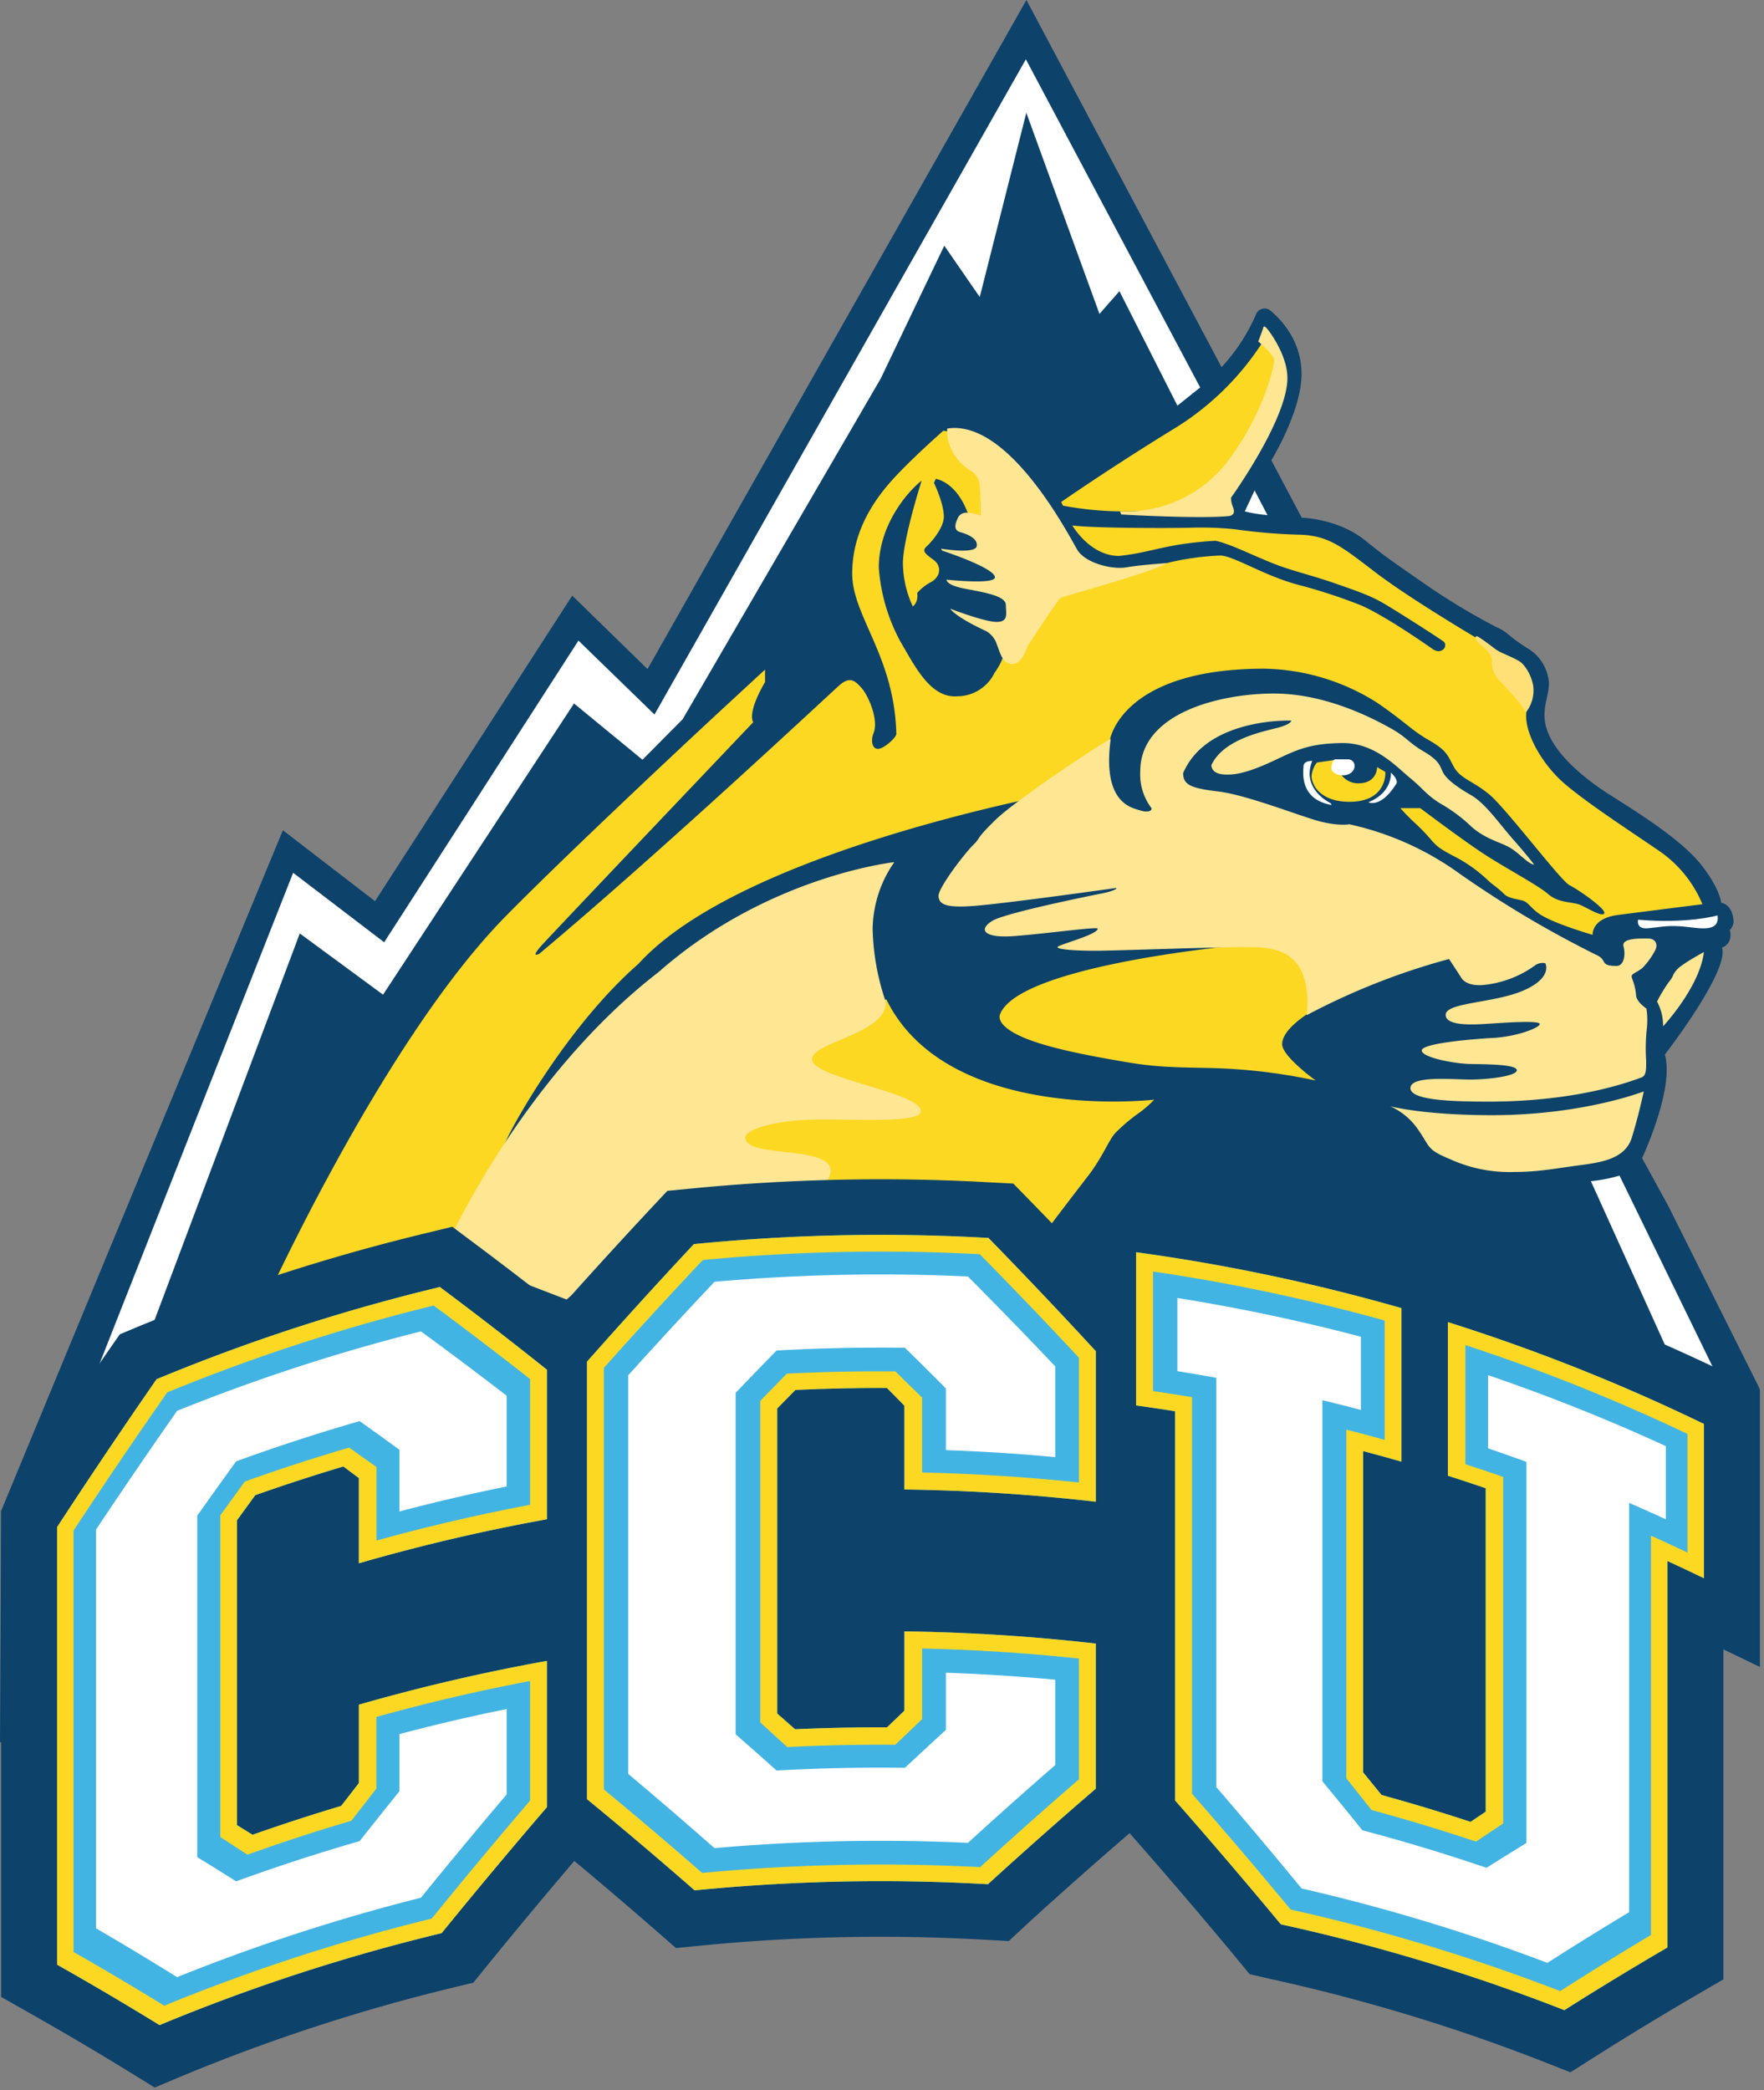 <svg xmlns="http://www.w3.org/2000/svg" width="146" height="173" viewBox="0 0 146 173"><rect x="0" y="0" width="146" height="173" fill="#808080" stroke="none"/><g fill="none" fill-rule="nonzero"><path fill="#FCD823" d="M84.891 1.87L53.85 57.345l-6.601-6.115-15.877 25.168-7.761-5.672-12.459 34.757-5.276 10.832-5.188 26.192 10.525 7.888h25.6l10.882-7.976 9.544 8.33h26.403L93.9 141.71l11.149 9.127h25.511l9.009-9.393v-29.677h3.71l-5.69-11.414-2.271-4.648 2.18-6.274-.045-2.752 4.588-6.816.454-2.933.454-1.535-1.408-.992-3.135-4.333-7.223-4.649-3.906-5.144.273-4.108-1.5-2.076-6.496-3.971-5.588-3.837-3.407-2.482-3.134-.587-2.635-5.461 2.408-5.325-.364-4.333-2.089-1.986-1.454 2.438-2.544 2.753z"/><path fill="#0D426A" d="M138.055 99.767l-2.145-3.915s2.696-5.74 1.885-8.57c0 0 5.37-6.934 4.725-8.856 0 0 .944-.27.65-1.45.196-.196.307-.46.309-.736-.093-1.441-1.019-1.518-1.019-1.518s-.106-1.15-1.574-3.036c-1.604-2.146-5.57-4.584-7.623-5.887-2.052-1.303-5.432-3.878-5.432-6.592 0-1.011.37-1.824.37-2.667a3.64 3.64 0 0 0-1.62-2.79 13.913 13.913 0 0 1-1.728-1.227 4.019 4.019 0 0 0-1.018-.628 54.675 54.675 0 0 1-6.25-3.802c-2.978-2.07-3.01-2.1-4.475-3.266-2.269-1.916-5.37-1.978-5.37-1.978l-2.516-4.752s2.5-4.063 2.5-7.145c0-3.189-2.284-4.982-2.592-5.258a.764.764 0 0 0-1.189.353 15.261 15.261 0 0 1-2.84 4.34L84.954 0l-31.36 55.379-6.23-6.082-16.324 25.29-7.626-5.87-23.317 56.33L0 144.156l9.988 8.43h27.387l10.204-8.43 8.914 7.79h26.85l9.665-8.324h2.043l9.451 8.217h26.099l9.7-8.202.025-30.77 5.336 2.114-7.607-15.213zM97.063 35.55a22.92 22.92 0 0 0 7.536-7.386l1.167 1.512-1.116 4.564s-2.64 4.387-4.01 5.646c-1.37 1.26-2.917 2.269-6.368 2.42a27.84 27.84 0 0 1-6.292-.453l-.152-.303s4.06-2.825 9.235-6zm-2.742 56.527a14.93 14.93 0 0 0-1.936 1.62c-.631.627-1.058 1.992-2.37 3.681a565.377 565.377 0 0 0-3.497 4.585l-3.11-2.653H66.891l-6.801-6.033 3.838-5.744 9.429-4.826c5.034 10.304 22.172 8.308 22.172 8.308-.37.39-.775.744-1.208 1.062zm14.577-2.646a46.319 46.319 0 0 0-8.913-1.039c-2.888-.055-4.346-.082-6.629-.464-2.283-.383-5.694-.984-7.922-1.777-2.229-.792-2.861-1.612-2.669-2.187 1.567-4.154 20.357-5.793 20.357-5.793l4.73.383 1.238 4.837s-2.97 1.556-2.97 3.034c0 1.01 2.777 3.006 2.777 3.006zm2.794-23.07c-2.548 0-3.138-1.53-3.138-2.116.032-.412.184-.805.437-1.133l1.446-.208s.38 1.928 1.978 1.928c1.598 0 1.56-1.342 1.56-1.342l.685.397s.19 2.474-2.968 2.474zm20.126 11.014s-2.794-.81-4.088-1.54c-.83-.443-1.133-1.014-1.517-1.22-.383-.207-1.293-.175-1.756-.651-.463-.476-.942-.746-1.31-1.11a11.911 11.911 0 0 0-2.956-2.063c-1.022-.555-1.213-.698-1.692-1.222a15.085 15.085 0 0 0-1.31-1.38c-.559-.491-1.287-1.3-1.287-1.3h1.651s3.303 2.492 5.138 3.707c1.835 1.216 4.526 2.613 5.443 3.403.918.79 2.019.608 2.691.912.673.304 1.835 1.033 1.959.668.123-.365-2.141-1.946-2.875-2.309-.734-.363-5.26-6.38-6.666-7.535-1.407-1.155-2.386-1.276-2.937-2.31-.55-1.032-.61-1.336-2.079-2.187-1.468-.85-1.958-1.519-4.281-3.099a17.996 17.996 0 0 0-9.297-2.795c-11.866 0-12.784 5.894-12.784 5.894s-3.792 3.707-6.605 4.86c-7.585 1.642-25.626 6.199-32.415 13.673-5.627 4.922-10.042 12.687-10.893 14.502-.85 1.814-5.24 9.368-5.24 9.368l-15.43 5.55S31.332 86.593 41.77 75.92c4.84-4.929 14.122-13.607 15.675-15.059 1.552-1.451 5.875-5.442 5.875-5.442v1.028c-1.552 2.69-.974 3.325-.974 3.325S45.027 77.976 44.663 78.43c-.364.454-.517.726-.03.514 10.104-8.467 23.86-21.347 24.805-22.194.943-.847 1.369-.363 1.887.212s1.43 2.6.974 3.719c-.243.604-.122 1.3.365 1.3s1.522-.937 1.522-1.238c-.152-6.44-3.652-9.737-3.652-13.275 0-4.233 2.678-7.135 4.2-8.677 1.521-1.543 3.347-3.145 3.347-3.145l1.157.212 2.392 3.16-.256 3.887-1.214-.27c-.974-2.808-2.714-2.999-2.714-2.999l-.143.334s.815 1.681.815 2.792c0 .888-.974 2.062-1.437 2.476-.463.414.048.682.638 1.142.591.46.575 1.317-.255 1.793a3.952 3.952 0 0 0-1.15.904c.112.825-.368 1.111-.368 1.111a8.656 8.656 0 0 1-.814-3.57c0-1.983 1.55-6.837 1.55-6.837-1.102.857-3.546 3.6-3.546 7.202a15.095 15.095 0 0 0 1.773 6.092c1.23 2.095 2.507 4.728 4.727 4.553a3.431 3.431 0 0 0 3.082-1.951c.296-.397.533-.836.703-1.3l4.374-5.066s5.956-1.776 8.08-2.411a22.434 22.434 0 0 1 5.509-.92c1.086 0 3.529 1.618 6.371 2.396 1.718.447 3.408.992 5.062 1.634 1.837.714 5.398 3.173 6.164 3.712.767.54 1.341-.318.863-.65-.863-.602-3.61-2.348-4.775-3.046-1.165-.698-2.092-1.016-4.136-1.73s-3.609-1.047-5.126-1.65c-1.517-.603-3.018-1.332-3.896-1.618a5.797 5.797 0 0 0-.91-.27c-4.232.254-5.222.968-7.985 1.254-2.411 0-3.864-2.523-3.864-2.523 1.581.223 7.84.239 9.693.19a27.97 27.97 0 0 1 3.784.128 46.29 46.29 0 0 0 5.158.444c2.54.032 3.609.952 6.481 3.141 2.873 2.19 8.336 5.41 8.336 5.41l1.613 1.364 2.555 4.522c-.4 1.76 1.277 4.584 3.082 6.14 1.804 1.554 4.887 3.568 7.729 5.504a9.998 9.998 0 0 1 3.72 4.506s-4.742.601-6.979.888c-2.237.287-2.106 1.65-2.106 1.65z"/><path fill="#FFF" d="M97.45 33.575l1.884-1.506-14.426-27.16L54.17 59.137l-6.294-6.116-16.08 24.968-7.535-5.751-18.385 46.624h3.308l15.628-41.604 6.892 5.067 15.805-24.101 5.668 4.657 3.326-3.356L72.895 31.33l5.26-10.998 2.936 4.253 3.853-15.252 6.055 16.65 1.652-1.884z"/><path fill="#FFE693" d="M104.142 28.265s1.345 1.109 1.318 1.588c-.027.478-.812 4.184-3.654 8.066a10.6 10.6 0 0 1-9.105 4.411l.101.252s6.446.379 8.957.126c.634-.15.278-.707.202-.983a2.247 2.247 0 0 1-.075-.53s4.668-6.479 4.668-9.906c0-1.89-1.496-3.908-1.75-4.16-.256-.251-.229-.025-.305.177l-.357.959z"/><path fill="#FFF" d="M103.838 40.591l-.812 1.74c.616.15 1.244.252 1.877.302l-1.065-2.042z"/><path fill="#FFE693" d="M96.544 46.61s-2.124.138-3.308.346c-1.184.207-3.413-.346-4.075-1.454-.66-1.107-5.641-10.83-10.76-10.033 0 0-.279 2.214 2.159 3.633.286.263.47.618.522 1.003.071.346.105 2.56.105 2.56a4.12 4.12 0 0 0-1.084-.221.764.764 0 0 0-.855.497c-.178.4-.371.93.242 1.106.613.177 1.42.514 1.356 1.123-.064.738-2.955.24-2.955.24l.08.16s4.375 1.428 4.375 2.214c0 .625-4.003.192-4.003.192s-.08.433 1.469.738c1.55.304 3.421.577 3.438 1.347.016.77.225 1.411-.775 1.411s-3.826-1.09-3.826-1.09.323.625 2.987 1.86c.419.248.73.643.871 1.106.21.433.388 1.604 1.275 1.604.888 0 1.179-1.395 1.34-1.604.162-.208 2.453-3.752 2.647-3.864.194-.112 8.123-2.285 8.775-2.874z"/><path fill="#FFE077" d="M126.288 58.965a2.9 2.9 0 0 0 .634-1.889c0-.862-.65-2.122-1.301-2.42-.768-.43-1.418-.596-1.935-.993-.517-.398-.968-.73-1.318-.945-.35-.216-.3.215.017.514.316.298 1.1.778 1.1 1.441-.04.562.146 1.116.518 1.541.367.4 1.95 2.039 2.285 2.751z"/><path fill="#FFF" d="M142.155 75.765s-2.448.71-6.574.354c0 0-.22.792.797.71 1.018-.082 1.458-.246 2.724-.163 1.265.082 3.274.657 3.053-.9z"/><path fill="#FFE693" d="M141.027 78.799s-1.843.984-2.255 1.476c-.413.492-.22.491-.633.983a11.624 11.624 0 0 0-.99 1.64c.34.63.51 1.336.495 2.05 0 0 3.025-3.225 3.383-6.15zm-4.759 4.673s-.798-.519-.853-1.066c-.082-1.066-.44-1.476-.356-1.667.084-.191.495-.3.88-.628a6.084 6.084 0 0 0 1.018-1.394c.303-.492.11-1.039-.55-1.039s-2.228-.054-2.035.656c.192.71.027 1.613-.578 1.613-1.458 0-.688-.492-1.705-.93a86.825 86.825 0 0 1-11.692-6.996 24.52 24.52 0 0 0-8.72-3.799s-.99.192-2.75-.327c-1.76-.52-5.832-2.105-8.033-2.378-2.2-.273-2.97-.492-2.97-1.53 1.98-4.619 8.94-4.346 8.94-4.346s.082.219-.855.52c-.937.3-4.676.847-5.749 3.17.055.737.88.82 1.678.765.797-.055 1.898-.383 3.632-1.203 1.733-.82 2.833-1.366 5.529-1.393 2.696-.028 4.484 1.967 5.584 2.87 1.1.9 1.32 1.366 2.476 2.104.928.52 1.788 1.153 2.558 1.885 1.156 1.066 2.448 1.34 3.219 1.777.77.437 1.595 1.42 2.035 1.42 0 0-.385-.546-1.705-2.049s-2.31-3.007-3.549-3.717c-1.238-.71-2.063-1.366-2.31-1.913-.248-.546-.33-.955-1.596-1.694-1.265-.74-1.348-1.148-2.723-1.914-1.376-.765-5.31-2.869-9.656-2.869-4.346 0-11.058 1.557-11.058 6.45a4.629 4.629 0 0 0 .907 3.007c.138.219-.247.437-.907.219s-3.164-.547-2.449-5.876c.139-.3-7.756 4.92-9.543 6.668-1.787 1.75-1.1 1.34-1.843 2.077-.743.738-2.916 3.58-2.861 4.236.055.656.55.984 2.998.793 2.449-.192 10.15-1.257 11.664-1.476.249.027-.303.274-.962.41-.659.137-7.564 1.503-9.132 2.241-1.348.765-.826 1.476 1.458 1.34 2.283-.137 7.152-.82 7.152-.63-.028.52-3.329 1.34-3.329 1.531 0 .192 1.43.3 3.136.3 1.705 0 10.48-.327 12.268-.3 1.789.027 5.776-.354 5.226 5.63a56.383 56.383 0 0 1 11.774-4.646s.797 1.203 1.017 1.556c.22.354.743.657 1.733.602a8.759 8.759 0 0 0 4.346-1.613 1.05 1.05 0 0 1 .88-.191s.634 1.175-1.787 2.24c-2.421 1.067-6.465.985-6.465 2.023 0 1.039 2.697.793 3.988.71 1.292-.082 3.796-.245 3.796.056 0 .3-1.87 1.038-3.851 1.147-1.98.11-5.914.465-5.914 1.039 0 .573 2.64 1.093 4.044 1.12 1.403.027 3.823.028 3.823.52 0 .491-2.503.792-4.071.765-1.568-.028-4.732-.3-4.732.71 0 1.011 3.411 1.12 6.548 1.12 3.136 0 8.197-.353 12.626-2.022.302-.164.356-.519.33-1.448a15.69 15.69 0 0 1 .055-2.542 6.316 6.316 0 0 0-.029-1.694z"/><path fill="#FFE693" d="M136.048 90.331s-5.007 1.968-12.57 1.968c-5.694 0-8.418-.738-8.418-.738a5.51 5.51 0 0 1 2.338 1.968c1.018 1.476.688 1.612 2.668 2.432A11.837 11.837 0 0 0 125.293 97c2.008 0 3.329-.274 5.172-.52 1.843-.246 4.016-.464 4.594-2.322.577-1.859.989-3.827.989-3.827z"/><path fill="#FFF" d="M134.04 97.3c-.773.226-1.565.382-2.367.463l7.835 17.323 3.772 1.18-9.24-18.967zm-22.481-34.454h-1.027c-.248 0-.343.548-.343.756 0 .207.305.566.951.566.647 0 .97-.416.97-.737a.534.534 0 0 0-.551-.585zm-2.949.132s-.704-.037-.723.435c-.019.472-.36 2.74 2.321 3.213l-.076-.152s-2.473-1.152-1.522-3.496zm6.506.964s.171 1.644-1.864 2.457c0 0 1.027.548 2.34-1.569.113-.378-.476-.888-.476-.888z"/><path fill="#FFE693" d="M74.018 71.358s-10.462 1.127-19.498 9.086c-11.634 8.986-17.807 23.198-17.807 23.198l10.18 3.914 9.603-8.214h10.242s2.012-1.38 2.012-2.435c0-2.144-7.06-1.017-7.06-2.762 0-.654 2.488-1.49 6.292-1.49 3.805 0 8.23.254 8.23-.69 0-1.563-8.998-2.725-8.998-4.289 0-1.454 6.109-2.072 6.109-4.725a19.92 19.92 0 0 1-1.098-6.033 9.866 9.866 0 0 1 1.793-5.56z"/><path fill="#0D426A" d="M10.574 171.402c-2.61-1.603-5.25-3.16-7.916-4.67l-2.564-1.456v-40.228l.798-1.242c2.67-4.088 5.396-8.14 8.176-12.155l.846-1.214 1.357-.57c7.73-3.204 15.699-5.801 23.836-7.768l2.327-.566 1.923 1.44a347.118 347.118 0 0 1 8.645 6.678l1.897 1.503v18.41l-4.144.765a151.36 151.36 0 0 0-14.215 3.318l-6.469 1.848v-8.234l-.831.281v18.346c.277-.088.554-.176.831-.262v-7.998l3.67-1.048a162.164 162.164 0 0 1 15.167-3.543l5.99-1.08v19.318l-1.22 1.415a477.163 477.163 0 0 0-8.43 10.083l-1.07 1.322-1.67.406a150.966 150.966 0 0 0-22.31 7.27l-2.396 1.005-2.228-1.374z"/><path fill="#0D426A" d="M54.295 159.79a371.701 371.701 0 0 0-8.504-7.205l-1.84-1.499v-40.113l1.26-1.426a469.636 469.636 0 0 1 8.715-9.588l1.31-1.397 1.908-.186c8.225-.806 16.501-.98 24.754-.519l1.97.103 1.386 1.42A449.31 449.31 0 0 1 94 108.603l1.332 1.445v19.394l-5.639-.633a151.588 151.588 0 0 0-14.48-.923l-4.99-.08v-8.3c-.422.007-.845.016-1.268.027v18.88c.424-.01.846-.019 1.268-.026v-8.034l5.149.079c5.165.081 10.324.41 15.457.985l4.503.51v18.205l-1.74 1.506a397.868 397.868 0 0 0-8.532 7.558l-1.564 1.458-2.167-.12a151.65 151.65 0 0 0-23.19.484l-2.193.212-1.65-1.44z"/><path fill="#0D426A" d="M127.563 170.565a150.841 150.841 0 0 0-22.399-6.772l-1.734-.395-1.1-1.337a464.853 464.853 0 0 0-8.447-9.894l-1.25-1.428v-29.966l-3.231-.451V98.35l5.776.807c6.757.947 13.447 2.32 20.028 4.113v-.152l4.073 1.299 1.341.38v.048l1.208.385a161.09 161.09 0 0 1 20.98 8.37l2.853 1.38v22.987l-3.02-1.454v27.312l-2.508 1.46a266.13 266.13 0 0 0-7.977 4.849l-2.18 1.383-2.413-.952zm-9.223-25.65v-18.42l-.887-.283v18.445c.294.085.59.172.887.26v-.001z"/><path fill="#42B4E4" d="M36.57 106.644l-.166-.125-.202.05a156.317 156.317 0 0 0-23.125 7.533l-.12.05-.073.107a531.389 531.389 0 0 0-8.088 12.022l-.07.11v36.217l.222.127a264.228 264.228 0 0 1 8.067 4.758l.193.119.208-.088a155.552 155.552 0 0 1 22.994-7.49l.145-.036.093-.116a490.12 490.12 0 0 1 8.518-10.189l.106-.123v-12.106l-.52.094c-4.963.91-9.878 2.058-14.73 3.44l-.32.09v6.49l-1.464 1.89a160.946 160.946 0 0 0-7.333 2.386l-1.292-.797v-25.225l1.513-2.081c2.41-.852 4.842-1.644 7.292-2.375l1.284.958v7.053l.563-.16a155.796 155.796 0 0 1 14.646-3.418l.36-.068v-12.374l-.165-.13a342.05 342.05 0 0 0-8.535-6.593zm45.36-4.061l-.12-.123-.173-.01a156.943 156.943 0 0 0-24.04.504l-.166.016-.114.121a460.01 460.01 0 0 0-8.627 9.49l-.11.123v36.205l.16.131a369.604 369.604 0 0 1 8.609 7.294l.142.125.19-.019a156.068 156.068 0 0 1 23.905-.5l.186.01.136-.126a405.223 405.223 0 0 1 8.64-7.654l.152-.132v-12.007l-.392-.044a156.919 156.919 0 0 0-15.01-.957l-.447-.007v6.566l-1.434 1.375a159.28 159.28 0 0 0-7.613.158l-1.48-1.302v-25.24l1.51-1.54a157.33 157.33 0 0 1 7.578-.159l1.439 1.459v6.94l.433.007c4.971.077 9.992.397 14.928.95l.489.056v-12.458l-.115-.125a445.8 445.8 0 0 0-8.656-9.127zm58.854 15.153a156.445 156.445 0 0 0-20.371-8.127l-.577-.184v12.718l.307.097c.944.302 1.891.618 2.825.936v26.768l-1.254.843a155.542 155.542 0 0 0-7.364-2.222l-1.528-1.875v-26.587c.886.236 1.767.473 2.606.713l.563.16v-12.71l-.32-.09a156.625 156.625 0 0 0-21.14-4.465l-.5-.07v12.682l.38.053c.919.129 1.882.275 2.85.428v32.214l.106.124a470.905 470.905 0 0 1 8.544 10.007l.097.117.15.034a155.595 155.595 0 0 1 23.11 6.99l.21.082.188-.12a271.006 271.006 0 0 1 8.125-4.94l.218-.126V129.2c.798.367 1.593.741 2.386 1.121l.633.305v-12.772l-.244-.12z"/><path fill="#FCD823" d="M45.106 113.236a341.396 341.396 0 0 0-8.535-6.592l-.167-.125-.202.05a156.317 156.317 0 0 0-23.125 7.533l-.12.05-.073.107a531.389 531.389 0 0 0-8.088 12.022l-.07.11v36.217l.222.127a264.228 264.228 0 0 1 8.067 4.758l.193.119.208-.088a155.552 155.552 0 0 1 22.994-7.49l.145-.036.093-.116a490.12 490.12 0 0 1 8.518-10.189l.106-.123v-12.106l-.52.094c-4.963.91-9.878 2.058-14.73 3.44l-.32.09v6.49l-1.464 1.89a160.946 160.946 0 0 0-7.333 2.386l-1.292-.797v-25.225l1.513-2.081c2.41-.852 4.842-1.644 7.292-2.375l1.284.958v7.053l.563-.16a155.796 155.796 0 0 1 14.646-3.418l.36-.068v-12.374l-.165-.13zm-31.265 2.007a155.552 155.552 0 0 1 22.053-7.189 346.882 346.882 0 0 1 7.98 6.085v10.408c-4.28.81-8.523 1.799-12.72 2.962v-6.094l-.183-.13-1.9-1.35-.175-.123-.206.061c-2.791.824-5.559 1.725-8.3 2.703l-.128.047-.08.108-1.865 2.574-.084.115v26.62c.002.003.2.131.2.131l1.862 1.213.184.12.209-.074c2.725-.973 5.477-1.87 8.253-2.689l.136-.039c0-.002.088-.113.088-.113l1.895-2.437.092-.118v-5.93a155.83 155.83 0 0 1 12.72-2.973v9.899a493.01 493.01 0 0 0-8.138 9.764c-7.55 1.85-14.95 4.26-22.137 7.21a274.212 274.212 0 0 0-7.508-4.447v-34.883a523.39 523.39 0 0 1 7.752-11.43z"/><path fill="#FFF" d="M14.66 116.768a527.674 527.674 0 0 0-6.716 9.833v32.995a273.171 273.171 0 0 1 6.716 4.045 155.795 155.795 0 0 1 20.18-6.575 482.87 482.87 0 0 1 7.098-8.55v-7.065a154.8 154.8 0 0 0-8.878 2.072v4.73a433.667 433.667 0 0 0-3.295 4.129c-3.436.99-6.843 2.1-10.22 3.33a257.69 257.69 0 0 0-3.22-2.002v-28.264c1.07-1.512 2.143-3.01 3.22-4.496a155.38 155.38 0 0 1 10.22-3.33 353.4 353.4 0 0 1 3.295 2.37v5.11a155.1 155.1 0 0 1 8.878-2.07v-7.508a338.048 338.048 0 0 0-7.098-5.328 155.412 155.412 0 0 0-20.18 6.574z"/><path fill="#FCD823" d="M90.586 111.71a444.742 444.742 0 0 0-8.656-9.128l-.12-.124-.173-.009a156.943 156.943 0 0 0-24.04.504l-.166.016-.114.121a460.004 460.004 0 0 0-8.627 9.49l-.11.123v36.206l.16.131a369.604 369.604 0 0 1 8.609 7.294l.142.125.19-.019a156.068 156.068 0 0 1 23.905-.5l.186.01.136-.126a405.223 405.223 0 0 1 8.64-7.654l.152-.132v-12.007l-.392-.044a156.919 156.919 0 0 0-15.01-.957l-.447-.007v6.566l-1.434 1.375a159.28 159.28 0 0 0-7.613.158l-1.48-1.302v-25.24l1.51-1.54a157.33 157.33 0 0 1 7.578-.159l1.439 1.459v6.94l.433.007c4.971.077 9.992.397 14.928.95l.489.056v-12.458l-.115-.125zm-27.664 4.41v26.435c0 .002.143.131.143.131l1.952 1.786.136.122.185-.007c2.845-.139 5.733-.199 8.582-.18l.18.002c0-.002.13-.125.13-.125l1.955-1.866.134-.13v-5.848c4.337.095 8.668.372 12.98.83v10a393.936 393.936 0 0 0-8.174 7.267 157.03 157.03 0 0 0-23.011.479 385.142 385.142 0 0 0-8.133-6.91v-34.894a454.41 454.41 0 0 1 8.19-8.926c7.619-.722 15.28-.882 22.923-.48a428.528 428.528 0 0 1 8.206 8.569v10.326a156.603 156.603 0 0 0-12.98-.828v-6.198l-.13-.128-1.958-1.92-.127-.125h-.178a155.97 155.97 0 0 0-8.63.18l-.174.01-.12.121-1.956 2.003-.125.127v.178z"/><path fill="#FFF" d="M59.135 106.09a458.19 458.19 0 0 0-7.138 7.736v32.994a384.747 384.747 0 0 1 7.138 6.143 155.835 155.835 0 0 1 20.98-.438 390.823 390.823 0 0 1 7.224-6.44v-7.063c-3.011-.28-6.028-.472-9.05-.578v4.732a478.913 478.913 0 0 0-3.39 3.136c-3.541-.046-7.082.03-10.624.225a399.428 399.428 0 0 0-3.386-2.993V115.28c1.129-1.181 2.257-2.35 3.386-3.505 3.537-.195 7.079-.27 10.624-.224a394.457 394.457 0 0 1 3.39 3.361v5.11c3.02.105 6.038.298 9.05.578v-7.508a427.024 427.024 0 0 0-7.225-7.442 155.777 155.777 0 0 0-20.98.439zm67.202 46.449a256.78 256.78 0 0 0-3.304 2.052 152.69 152.69 0 0 0-10.273-3.105 425.776 425.776 0 0 0-3.31-4.056v-31.54c1.063.256 2.125.524 3.186.804v-6.057a155.824 155.824 0 0 0-15.19-3.208v6.056c1.076.173 2.15.356 3.224.55v33.876a478.504 478.504 0 0 1 7.058 8.389 155.447 155.447 0 0 1 20.346 6.16 274.464 274.464 0 0 1 6.763-4.195v-33.877a160.7 160.7 0 0 1 3.038 1.358v-6.057a155.656 155.656 0 0 0-14.713-5.873v6.057c1.06.363 2.12.737 3.176 1.122l-.001 31.544z"/><path fill="#FCD823" d="M140.784 117.736a156.445 156.445 0 0 0-20.371-8.127l-.577-.184v12.718l.307.097c.944.302 1.891.618 2.825.936v26.768l-1.254.843a155.542 155.542 0 0 0-7.364-2.222l-1.528-1.875v-26.587c.886.236 1.767.473 2.606.713l.563.16v-12.71l-.32-.09a156.625 156.625 0 0 0-21.14-4.465l-.5-.07v12.682l.38.053c.919.129 1.882.275 2.85.428v32.214l.106.124a470.905 470.905 0 0 1 8.544 10.007l.097.117.15.036a155.596 155.596 0 0 1 23.11 6.989l.21.082.188-.12a271.006 271.006 0 0 1 8.125-4.939l.218-.127v-31.986c.798.367 1.593.741 2.386 1.121l.633.305v-12.772l-.244-.12zm-3.516 9.65l-.623-.284v33.05a288.818 288.818 0 0 0-7.51 4.644 156.799 156.799 0 0 0-22.314-6.751 467.085 467.085 0 0 0-8.162-9.583v-32.824l-.368-.06c-.955-.158-1.912-.304-2.86-.442v-9.898c6.47.95 12.874 2.305 19.172 4.058v9.878c-.872-.242-1.746-.478-2.621-.707l-.552-.142v28.855l.097.12 1.901 2.395.09.112a157.041 157.041 0 0 1 8.44 2.547l.205.07.183-.122 1.872-1.253.196-.13V122.24l-.295-.103a145.53 145.53 0 0 0-2.834-.95v-9.86c6.28 2.059 12.421 4.516 18.385 7.355v9.82c-.797-.38-1.598-.752-2.402-1.118z"/></g></svg>